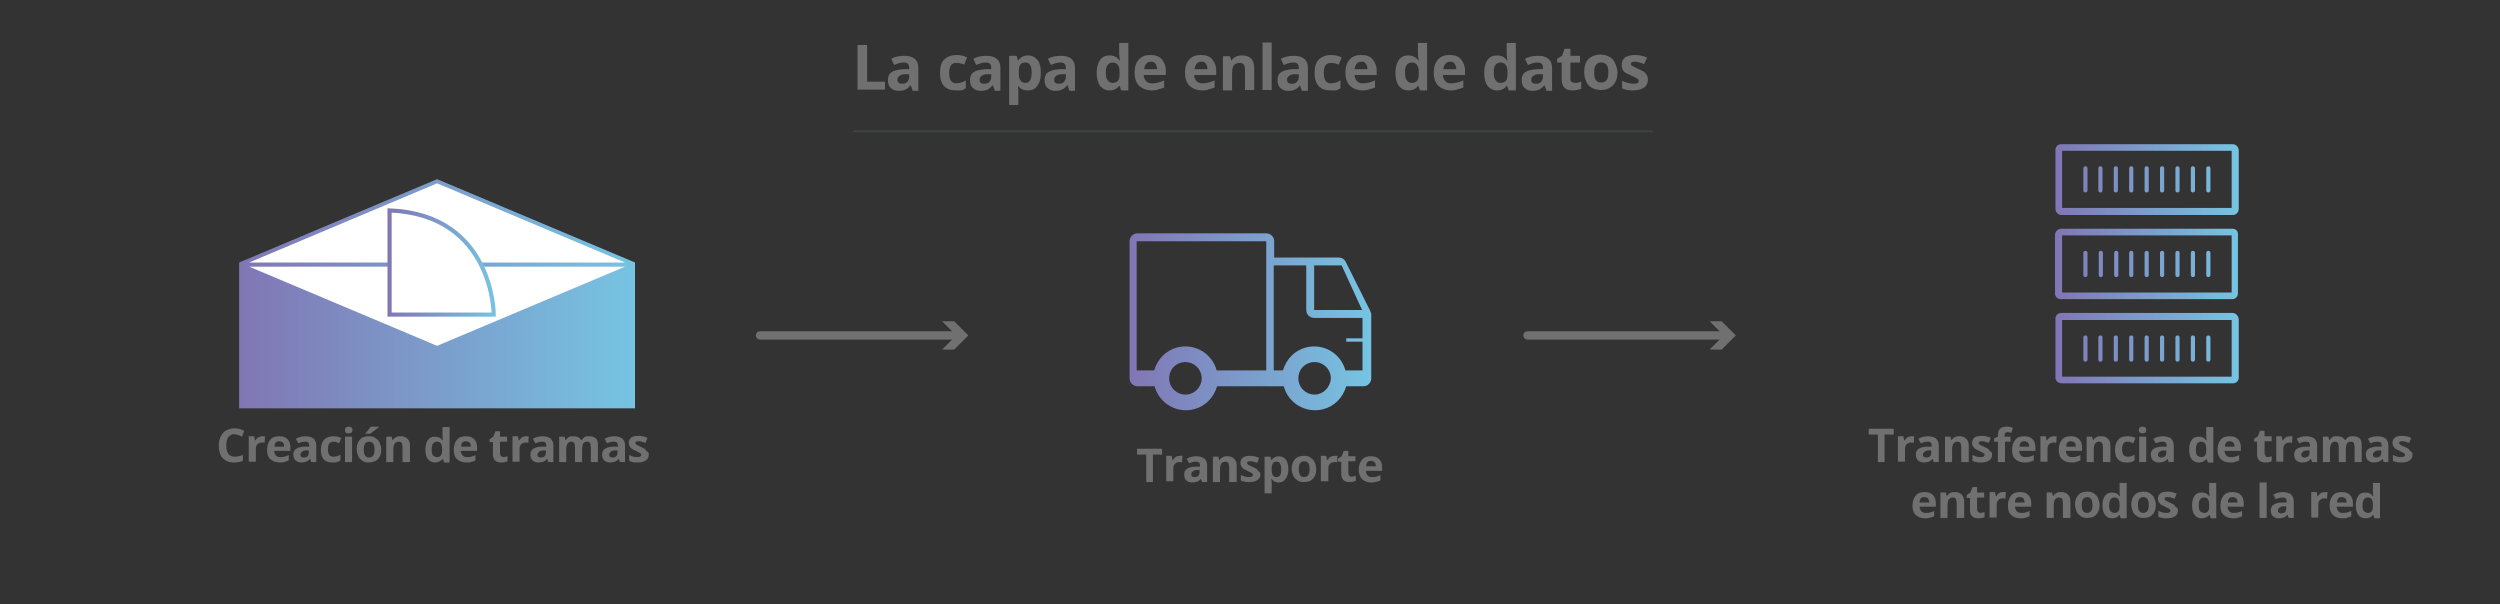 <?xml version="1.0" encoding="utf-8"?>
<!-- Generator: Adobe Illustrator 25.4.1, SVG Export Plug-In . SVG Version: 6.00 Build 0)  -->
<svg version="1.1" id="Layer_1" xmlns="http://www.w3.org/2000/svg" xmlns:xlink="http://www.w3.org/1999/xlink" x="0px" y="0px"
	 viewBox="0 0 600 145" style="enable-background:new 0 0 600 145;" xml:space="preserve">
<rect x="0" y="0" width="600" height="145" fill="#333333" stroke="none"/>
<style type="text/css">
	.st0{fill:none;stroke:#404242;stroke-width:0.5;stroke-linecap:round;stroke-linejoin:round;}
	.st1{fill:url(#SVGID_1_);}
	.st2{fill:url(#SVGID_00000095340450969061297280000003204076226834422413_);}
	.st3{fill:url(#SVGID_00000130625362790480934670000016683012830428013476_);}
	.st4{fill:none;stroke:#707070;stroke-width:2;stroke-linecap:round;stroke-linejoin:round;}
	.st5{fill:#707070;}
	.st6{fill:url(#SVGID_00000127731022255821531940000004515153085172462267_);}
	.st7{fill:#FFFFFF;}
	.st8{fill:#FFFFFF;stroke:url(#SVGID_00000165949632059278446950000011791119697462123180_);stroke-miterlimit:10;}
	.st9{fill:url(#SVGID_00000179624198225035208540000010667295898689649836_);}
	.st10{enable-background:new    ;}
</style>
<line class="st0" x1="205" y1="31.5" x2="396.4" y2="31.5"/>
<linearGradient id="SVGID_1_" gradientUnits="userSpaceOnUse" x1="493.2" y1="102.925" x2="537.22" y2="102.925" gradientTransform="matrix(1 0 0 -1 0 146)">
	<stop  offset="0" style="stop-color:#8176B5"/>
	<stop  offset="1" style="stop-color:#76C4E2"/>
</linearGradient>
<path class="st1" d="M535.8,34.6h-41.1c-0.8,0-1.4,0.6-1.4,1.4v14.1c0,0.8,0.6,1.5,1.5,1.5l0,0h41.1c0.8,0,1.4-0.7,1.4-1.5V36
	C537.2,35.2,536.6,34.6,535.8,34.6z M535.6,49.9h-40.7V36.2h40.7V49.9z M514.7,45.7v-5.3c0-0.3,0.2-0.5,0.5-0.5s0.5,0.2,0.5,0.5v5.3
	c0,0.3-0.2,0.5-0.5,0.5S514.7,46,514.7,45.7z M518.4,45.7v-5.3c0-0.3,0.2-0.5,0.5-0.5s0.5,0.2,0.5,0.5v5.3c0,0.3-0.2,0.5-0.5,0.5
	S518.4,46,518.4,45.7z M522.1,45.7v-5.3c0-0.3,0.2-0.5,0.5-0.5s0.5,0.2,0.5,0.5v5.3c0,0.3-0.2,0.5-0.5,0.5S522.1,46,522.1,45.7z
	 M525.8,45.7v-5.3c0-0.3,0.2-0.5,0.5-0.5c0.3,0,0.5,0.2,0.5,0.5v5.3c0,0.3-0.2,0.5-0.5,0.5C526,46.2,525.8,46,525.8,45.7
	C525.8,45.7,525.8,45.7,525.8,45.7L525.8,45.7z M500,45.7v-5.3c0-0.3,0.2-0.5,0.5-0.5s0.5,0.2,0.5,0.5v5.3c0,0.3-0.2,0.5-0.5,0.5
	S500,46,500,45.7z M503.6,45.7v-5.3c0-0.3,0.2-0.5,0.5-0.5s0.5,0.2,0.5,0.5v5.3c0,0.3-0.2,0.5-0.5,0.5S503.6,46,503.6,45.7z
	 M507.3,45.7v-5.3c0-0.3,0.2-0.5,0.5-0.5s0.5,0.2,0.5,0.5v5.3c0,0.3-0.2,0.5-0.5,0.5S507.3,46,507.3,45.7z M511,45.7v-5.3
	c0-0.3,0.2-0.5,0.5-0.5c0.3,0,0.5,0.2,0.5,0.5v5.3c0,0.3-0.2,0.5-0.5,0.5S511,46,511,45.7L511,45.7z M529.5,45.7v-5.3
	c0-0.3,0.2-0.5,0.5-0.5s0.5,0.2,0.5,0.5v5.3c0,0.3-0.2,0.5-0.5,0.5S529.5,46,529.5,45.7z"/>
<linearGradient id="SVGID_00000036237536279389441730000005608981660734982064_" gradientUnits="userSpaceOnUse" x1="493.2" y1="82.66" x2="537.22" y2="82.66" gradientTransform="matrix(1 0 0 -1 0 146)">
	<stop  offset="0" style="stop-color:#8176B5"/>
	<stop  offset="1" style="stop-color:#76C4E2"/>
</linearGradient>
<path style="fill:url(#SVGID_00000036237536279389441730000005608981660734982064_);" d="M535.8,54.9h-41.1c-0.8,0-1.4,0.6-1.5,1.4
	v14.1c0,0.8,0.6,1.4,1.4,1.4c0,0,0,0,0,0h41.1c0.8,0,1.4-0.6,1.4-1.4v0V56.3C537.2,55.5,536.6,54.9,535.8,54.9z M535.6,70.2h-40.7
	V56.5h40.7V70.2z M514.7,66v-5.3c0-0.3,0.2-0.5,0.5-0.5s0.5,0.2,0.5,0.5V66c0,0.3-0.2,0.5-0.5,0.5S514.7,66.3,514.7,66z M518.4,66
	v-5.3c0-0.3,0.2-0.5,0.5-0.5s0.5,0.2,0.5,0.5V66c0,0.3-0.2,0.5-0.5,0.5S518.4,66.3,518.4,66z M522.1,66v-5.3c0-0.3,0.2-0.5,0.5-0.5
	s0.5,0.2,0.5,0.5V66c0,0.3-0.2,0.5-0.5,0.5S522.1,66.3,522.1,66z M525.8,66v-5.3c0-0.3,0.2-0.5,0.5-0.5c0.3,0,0.5,0.2,0.5,0.5V66
	c0,0.3-0.2,0.5-0.5,0.5C526,66.5,525.8,66.3,525.8,66C525.8,66,525.8,66,525.8,66z M500,66v-5.3c0-0.3,0.2-0.5,0.5-0.5
	s0.5,0.2,0.5,0.5V66c0,0.3-0.2,0.5-0.5,0.5S500,66.3,500,66z M503.7,66v-5.3c0-0.3,0.2-0.5,0.5-0.5s0.5,0.2,0.5,0.5V66
	c0,0.3-0.2,0.5-0.5,0.5S503.7,66.3,503.7,66z M507.4,66v-5.3c0-0.3,0.2-0.5,0.5-0.5s0.5,0.2,0.5,0.5V66c0,0.3-0.2,0.5-0.5,0.5
	S507.4,66.3,507.4,66z M511,66v-5.3c0-0.3,0.2-0.5,0.5-0.5s0.5,0.2,0.5,0.5V66c0,0.3-0.2,0.5-0.5,0.5S511,66.3,511,66z M529.5,66
	v-5.3c0-0.3,0.2-0.5,0.5-0.5s0.5,0.2,0.5,0.5V66c0,0.3-0.2,0.5-0.5,0.5S529.5,66.3,529.5,66z"/>
<linearGradient id="SVGID_00000136409909544079630940000018013025841326384824_" gradientUnits="userSpaceOnUse" x1="493.2" y1="62.39" x2="537.22" y2="62.39" gradientTransform="matrix(1 0 0 -1 0 146)">
	<stop  offset="0" style="stop-color:#8176B5"/>
	<stop  offset="1" style="stop-color:#76C4E2"/>
</linearGradient>
<path style="fill:url(#SVGID_00000136409909544079630940000018013025841326384824_);" d="M535.8,75.1h-41.1c-0.8,0-1.4,0.6-1.4,1.4
	c0,0,0,0,0,0v14.1c0,0.8,0.7,1.4,1.5,1.4h41.1c0.8,0,1.4-0.6,1.4-1.4V76.6C537.2,75.8,536.6,75.1,535.8,75.1z M535.6,90.4h-40.7
	V76.8h40.7V90.4z M514.7,86.3V81c0-0.3,0.2-0.5,0.5-0.5s0.5,0.2,0.5,0.5v5.3c0,0.3-0.2,0.5-0.5,0.5S514.7,86.6,514.7,86.3
	L514.7,86.3z M518.4,86.3V81c0-0.3,0.2-0.5,0.5-0.5s0.5,0.2,0.5,0.5v5.3c0,0.3-0.2,0.5-0.5,0.5S518.4,86.6,518.4,86.3L518.4,86.3z
	 M522.1,86.3V81c0-0.3,0.2-0.5,0.5-0.5s0.5,0.2,0.5,0.5v5.3c0,0.3-0.2,0.5-0.5,0.5S522.1,86.6,522.1,86.3L522.1,86.3z M525.8,86.3
	V81c0-0.3,0.2-0.5,0.5-0.5c0,0,0,0,0,0c0.3,0,0.5,0.2,0.5,0.5v5.3c0,0.3-0.2,0.5-0.5,0.5C526,86.8,525.8,86.6,525.8,86.3
	C525.8,86.3,525.8,86.3,525.8,86.3L525.8,86.3z M500,86.3V81c0-0.3,0.2-0.5,0.5-0.5s0.5,0.2,0.5,0.5v5.3c0,0.3-0.2,0.5-0.5,0.5
	S500,86.6,500,86.3L500,86.3z M503.6,86.3V81c0-0.3,0.2-0.5,0.5-0.5s0.5,0.2,0.5,0.5v5.3c0,0.3-0.2,0.5-0.5,0.5
	S503.6,86.6,503.6,86.3L503.6,86.3z M507.3,86.3V81c0-0.3,0.2-0.5,0.5-0.5s0.5,0.2,0.5,0.5v5.3c0,0.3-0.2,0.5-0.5,0.5
	S507.3,86.6,507.3,86.3L507.3,86.3z M511,86.3V81c0-0.3,0.2-0.5,0.5-0.5c0.3,0,0.5,0.2,0.5,0.5v5.3c0,0.3-0.2,0.5-0.5,0.5
	S511,86.6,511,86.3L511,86.3z M529.5,86.3V81c0-0.3,0.2-0.5,0.5-0.5s0.5,0.2,0.5,0.5v5.3c0,0.3-0.2,0.5-0.5,0.5
	S529.5,86.6,529.5,86.3L529.5,86.3z"/>
<line class="st4" x1="182.4" y1="80.5" x2="230.1" y2="80.5"/>
<polygon class="st5" points="226.1,83.9 229.5,80.5 226.1,77.1 229,77.1 232.4,80.5 229,83.9 "/>
<line class="st4" x1="366.6" y1="80.5" x2="414.3" y2="80.5"/>
<polygon class="st5" points="410.3,83.9 413.7,80.5 410.3,77.1 413.2,77.1 416.6,80.5 413.2,83.9 "/>
<linearGradient id="SVGID_00000131335466346115094020000004650533686250568622_" gradientUnits="userSpaceOnUse" x1="57.4" y1="75.5" x2="152.4" y2="75.5" gradientTransform="matrix(1 0 0 -1 0 146)">
	<stop  offset="0" style="stop-color:#8176B5"/>
	<stop  offset="1" style="stop-color:#76C4E2"/>
</linearGradient>
<polygon style="fill:url(#SVGID_00000131335466346115094020000004650533686250568622_);" points="152.4,98 57.4,98 57.4,63 
	104.9,43 152.4,63 "/>
<polygon class="st7" points="150,63 59.8,63 59.8,63 104.9,44 150,63 "/>
<polygon class="st7" points="59.8,64 150,64 150,64 104.9,83 59.8,64 "/>
<linearGradient id="SVGID_00000034052063612356235790000007934702145228570783_" gradientUnits="userSpaceOnUse" x1="93" y1="83.01" x2="119" y2="83.01" gradientTransform="matrix(1 0 0 -1 0 146)">
	<stop  offset="0" style="stop-color:#8176B5"/>
	<stop  offset="1" style="stop-color:#76C4E2"/>
</linearGradient>
<path style="fill:#FFFFFF;stroke:url(#SVGID_00000034052063612356235790000007934702145228570783_);stroke-miterlimit:10;" d="
	M93.5,75.5h25c0,0,0-24-25-25V76"/>
<linearGradient id="SVGID_00000021112074500438796630000001687941637633337730_" gradientUnits="userSpaceOnUse" x1="271" y1="68.767" x2="329" y2="68.767" gradientTransform="matrix(1 0 0 -1 0 146)">
	<stop  offset="0" style="stop-color:#8176B5"/>
	<stop  offset="1" style="stop-color:#76C4E2"/>
</linearGradient>
<path style="fill:url(#SVGID_00000021112074500438796630000001687941637633337730_);" d="M328.8,74.5L323,62.9
	c-0.3-0.7-1-1.1-1.7-1.1h-15.5v-3.9c0-1.1-0.9-1.9-1.9-1.9h-30.9c-1.1,0-1.9,0.9-1.9,1.9v32.9c0,1.1,0.9,1.9,1.9,1.9c0,0,0,0,0,0
	h4.1c1.1,4.1,5.3,6.6,9.5,5.5c2.7-0.7,4.7-2.8,5.5-5.5h16c1.1,4.1,5.3,6.6,9.5,5.5c2.7-0.7,4.7-2.8,5.5-5.5h4.1
	c1.1,0,1.9-0.9,1.9-1.9c0,0,0,0,0,0V75.3C329,75,328.9,74.7,328.8,74.5z M284.5,94.7c-2.1,0-3.9-1.7-3.9-3.9s1.7-3.9,3.9-3.9
	c2.1,0,3.9,1.7,3.9,3.9l0,0C288.4,92.9,286.7,94.7,284.5,94.7z M303.9,88.9H292c-1.1-4.1-5.3-6.6-9.5-5.5c-2.7,0.7-4.7,2.8-5.5,5.5
	h-4.2v-31h31.1L303.9,88.9z M326.9,74.4h-11.5V63.7h6.6L326.9,74.4z M315.5,94.7c-2.1,0-3.9-1.7-3.9-3.9s1.7-3.9,3.9-3.9
	c2.1,0,3.9,1.7,3.9,3.9l0,0C319.3,92.9,317.6,94.7,315.5,94.7z M322.9,88.9c-1.1-4.1-5.3-6.6-9.5-5.5c-2.7,0.7-4.7,2.8-5.5,5.5h-2.2
	V63.7h7.8v10.7c0,1.1,0.9,1.9,1.9,1.9c0,0,0,0,0,0h11.6v4.9h-3.9V82h3.9v6.9L322.9,88.9z"/>
<g class="st10">
	<path class="st5" d="M205.8,21.6V10.8h2.3v8.8h4.3v1.9H205.8z"/>
	<path class="st5" d="M219,21.6l-0.4-1.1h-0.1c-0.4,0.5-0.8,0.8-1.2,1c-0.4,0.2-0.9,0.3-1.6,0.3c-0.8,0-1.4-0.2-1.9-0.7
		c-0.5-0.4-0.7-1.1-0.7-1.9c0-0.9,0.3-1.5,0.9-1.9c0.6-0.4,1.5-0.6,2.8-0.7l1.4,0v-0.4c0-0.8-0.4-1.2-1.3-1.2
		c-0.7,0-1.4,0.2-2.3,0.6l-0.7-1.5c0.9-0.5,2-0.7,3.1-0.7c1.1,0,1.9,0.2,2.5,0.7s0.9,1.2,0.9,2.2v5.5H219z M218.3,17.8l-0.9,0
		c-0.6,0-1.1,0.1-1.5,0.4s-0.5,0.5-0.5,1c0,0.6,0.4,0.9,1.1,0.9c0.5,0,0.9-0.1,1.2-0.4c0.3-0.3,0.5-0.7,0.5-1.2V17.8z"/>
	<path class="st5" d="M229.4,21.7c-2.5,0-3.8-1.4-3.8-4.2c0-1.4,0.3-2.5,1-3.2c0.7-0.7,1.7-1.1,3-1.1c0.9,0,1.8,0.2,2.5,0.6
		l-0.7,1.7c-0.4-0.1-0.7-0.3-1-0.3c-0.3-0.1-0.6-0.1-0.9-0.1c-1.2,0-1.7,0.8-1.7,2.5c0,1.6,0.6,2.4,1.7,2.4c0.4,0,0.8-0.1,1.2-0.2
		c0.4-0.1,0.7-0.3,1.1-0.5v1.9c-0.4,0.2-0.7,0.4-1.1,0.5C230.5,21.7,230,21.7,229.4,21.7z"/>
	<path class="st5" d="M238.7,21.6l-0.4-1.1h-0.1c-0.4,0.5-0.8,0.8-1.2,1c-0.4,0.2-0.9,0.3-1.6,0.3c-0.8,0-1.4-0.2-1.9-0.7
		c-0.5-0.4-0.7-1.1-0.7-1.9c0-0.9,0.3-1.5,0.9-1.9c0.6-0.4,1.5-0.6,2.8-0.7l1.4,0v-0.4c0-0.8-0.4-1.2-1.3-1.2
		c-0.7,0-1.4,0.2-2.3,0.6l-0.7-1.5c0.9-0.5,2-0.7,3.1-0.7c1.1,0,1.9,0.2,2.5,0.7s0.9,1.2,0.9,2.2v5.5H238.7z M238,17.8l-0.9,0
		c-0.6,0-1.1,0.1-1.5,0.4s-0.5,0.5-0.5,1c0,0.6,0.4,0.9,1.1,0.9c0.5,0,0.9-0.1,1.2-0.4c0.3-0.3,0.5-0.7,0.5-1.2V17.8z"/>
	<path class="st5" d="M246.7,21.7c-1,0-1.7-0.3-2.3-1h-0.1c0.1,0.7,0.1,1.1,0.1,1.2v3.3h-2.2V13.4h1.8l0.3,1.1h0.1
		c0.5-0.8,1.3-1.2,2.3-1.2c1,0,1.7,0.4,2.3,1.1s0.8,1.8,0.8,3.1c0,0.9-0.1,1.6-0.4,2.3c-0.3,0.6-0.6,1.1-1.1,1.5
		C247.9,21.5,247.4,21.7,246.7,21.7z M246.1,15c-0.6,0-1,0.2-1.2,0.5c-0.3,0.3-0.4,0.9-0.4,1.7v0.2c0,0.9,0.1,1.5,0.4,1.9
		c0.3,0.4,0.7,0.6,1.2,0.6c1,0,1.5-0.8,1.5-2.5c0-0.8-0.1-1.4-0.4-1.8C247,15.2,246.6,15,246.1,15z"/>
	<path class="st5" d="M256.6,21.6l-0.4-1.1h-0.1c-0.4,0.5-0.8,0.8-1.2,1c-0.4,0.2-0.9,0.3-1.6,0.3c-0.8,0-1.4-0.2-1.9-0.7
		c-0.5-0.4-0.7-1.1-0.7-1.9c0-0.9,0.3-1.5,0.9-1.9c0.6-0.4,1.5-0.6,2.8-0.7l1.4,0v-0.4c0-0.8-0.4-1.2-1.3-1.2
		c-0.7,0-1.4,0.2-2.3,0.6l-0.7-1.5c0.9-0.5,2-0.7,3.1-0.7c1.1,0,1.9,0.2,2.5,0.7s0.9,1.2,0.9,2.2v5.5H256.6z M255.9,17.8l-0.9,0
		c-0.6,0-1.1,0.1-1.5,0.4s-0.5,0.5-0.5,1c0,0.6,0.4,0.9,1.1,0.9c0.5,0,0.9-0.1,1.2-0.4c0.3-0.3,0.5-0.7,0.5-1.2V17.8z"/>
	<path class="st5" d="M266.3,21.7c-1,0-1.7-0.4-2.3-1.1c-0.5-0.7-0.8-1.8-0.8-3.1c0-1.3,0.3-2.4,0.8-3.1c0.6-0.8,1.3-1.1,2.3-1.1
		c1,0,1.8,0.4,2.4,1.2h0.1c-0.1-0.6-0.2-1.2-0.2-1.6v-2.6h2.2v11.4h-1.7l-0.4-1.1h-0.1C268.1,21.3,267.3,21.7,266.3,21.7z M267,19.9
		c0.6,0,1-0.2,1.3-0.5c0.3-0.3,0.4-0.9,0.4-1.7v-0.2c0-0.9-0.1-1.5-0.4-1.9c-0.3-0.4-0.7-0.6-1.3-0.6c-0.5,0-0.9,0.2-1.2,0.6
		c-0.3,0.4-0.4,1-0.4,1.8c0,0.8,0.1,1.4,0.4,1.8C266.1,19.7,266.5,19.9,267,19.9z"/>
	<path class="st5" d="M276.5,21.7c-1.3,0-2.3-0.4-3.1-1.1c-0.7-0.7-1.1-1.8-1.1-3.1c0-1.4,0.3-2.4,1-3.2c0.7-0.8,1.6-1.1,2.8-1.1
		c1.2,0,2.1,0.3,2.7,1s1,1.6,1,2.7V18h-5.3c0,0.6,0.2,1.1,0.6,1.5s0.8,0.5,1.5,0.5c0.5,0,1-0.1,1.4-0.2s0.9-0.3,1.4-0.5v1.7
		c-0.4,0.2-0.8,0.3-1.3,0.4C277.7,21.6,277.2,21.7,276.5,21.7z M276.2,14.8c-0.5,0-0.8,0.2-1.1,0.5c-0.3,0.3-0.4,0.7-0.5,1.3h3.1
		c0-0.6-0.2-1-0.4-1.3C277.1,14.9,276.7,14.8,276.2,14.8z"/>
	<path class="st5" d="M288.6,21.7c-1.3,0-2.3-0.4-3.1-1.1c-0.7-0.7-1.1-1.8-1.1-3.1c0-1.4,0.3-2.4,1-3.2c0.7-0.8,1.6-1.1,2.8-1.1
		c1.2,0,2.1,0.3,2.7,1s1,1.6,1,2.7V18h-5.3c0,0.6,0.2,1.1,0.6,1.5s0.8,0.5,1.5,0.5c0.5,0,1-0.1,1.4-0.2s0.9-0.3,1.4-0.5v1.7
		c-0.4,0.2-0.8,0.3-1.3,0.4C289.8,21.6,289.3,21.7,288.6,21.7z M288.3,14.8c-0.5,0-0.8,0.2-1.1,0.5c-0.3,0.3-0.4,0.7-0.5,1.3h3.1
		c0-0.6-0.2-1-0.4-1.3C289.2,14.9,288.8,14.8,288.3,14.8z"/>
	<path class="st5" d="M301,21.6h-2.2v-4.8c0-0.6-0.1-1-0.3-1.3c-0.2-0.3-0.5-0.4-1-0.4c-0.6,0-1.1,0.2-1.4,0.6
		c-0.3,0.4-0.4,1.1-0.4,2.1v3.9h-2.2v-8.2h1.7l0.3,1h0.1c0.2-0.4,0.6-0.7,1-0.9c0.4-0.2,0.9-0.3,1.5-0.3c1,0,1.7,0.3,2.2,0.8
		c0.5,0.5,0.7,1.3,0.7,2.2V21.6z"/>
	<path class="st5" d="M305.2,21.6H303V10.2h2.2V21.6z"/>
	<path class="st5" d="M312.4,21.6l-0.4-1.1H312c-0.4,0.5-0.8,0.8-1.2,1c-0.4,0.2-0.9,0.3-1.6,0.3c-0.8,0-1.4-0.2-1.9-0.7
		c-0.5-0.4-0.7-1.1-0.7-1.9c0-0.9,0.3-1.5,0.9-1.9c0.6-0.4,1.5-0.6,2.8-0.7l1.4,0v-0.4c0-0.8-0.4-1.2-1.3-1.2
		c-0.7,0-1.4,0.2-2.3,0.6l-0.7-1.5c0.9-0.5,2-0.7,3.1-0.7c1.1,0,1.9,0.2,2.5,0.7s0.9,1.2,0.9,2.2v5.5H312.4z M311.8,17.8l-0.9,0
		c-0.6,0-1.1,0.1-1.5,0.4s-0.5,0.5-0.5,1c0,0.6,0.4,0.9,1.1,0.9c0.5,0,0.9-0.1,1.2-0.4c0.3-0.3,0.5-0.7,0.5-1.2V17.8z"/>
	<path class="st5" d="M319.3,21.7c-2.5,0-3.8-1.4-3.8-4.2c0-1.4,0.3-2.5,1-3.2c0.7-0.7,1.7-1.1,3-1.1c0.9,0,1.8,0.2,2.5,0.6
		l-0.7,1.7c-0.4-0.1-0.7-0.3-1-0.3c-0.3-0.1-0.6-0.1-0.9-0.1c-1.2,0-1.7,0.8-1.7,2.5c0,1.6,0.6,2.4,1.7,2.4c0.4,0,0.8-0.1,1.2-0.2
		c0.4-0.1,0.7-0.3,1.1-0.5v1.9c-0.4,0.2-0.7,0.4-1.1,0.5C320.3,21.7,319.9,21.7,319.3,21.7z"/>
	<path class="st5" d="M327.1,21.7c-1.3,0-2.3-0.4-3.1-1.1c-0.7-0.7-1.1-1.8-1.1-3.1c0-1.4,0.3-2.4,1-3.2c0.7-0.8,1.6-1.1,2.8-1.1
		c1.2,0,2.1,0.3,2.7,1s1,1.6,1,2.7V18h-5.3c0,0.6,0.2,1.1,0.6,1.5s0.8,0.5,1.5,0.5c0.5,0,1-0.1,1.4-0.2s0.9-0.3,1.4-0.5v1.7
		c-0.4,0.2-0.8,0.3-1.3,0.4C328.2,21.6,327.7,21.7,327.1,21.7z M326.7,14.8c-0.5,0-0.8,0.2-1.1,0.5c-0.3,0.3-0.4,0.7-0.5,1.3h3.1
		c0-0.6-0.2-1-0.4-1.3C327.6,14.9,327.2,14.8,326.7,14.8z"/>
	<path class="st5" d="M338,21.7c-1,0-1.7-0.4-2.3-1.1c-0.5-0.7-0.8-1.8-0.8-3.1c0-1.3,0.3-2.4,0.8-3.1c0.6-0.8,1.3-1.1,2.3-1.1
		c1,0,1.8,0.4,2.4,1.2h0.1c-0.1-0.6-0.2-1.2-0.2-1.6v-2.6h2.2v11.4h-1.7l-0.4-1.1h-0.1C339.9,21.3,339.1,21.7,338,21.7z M338.8,19.9
		c0.6,0,1-0.2,1.3-0.5c0.3-0.3,0.4-0.9,0.4-1.7v-0.2c0-0.9-0.1-1.5-0.4-1.9c-0.3-0.4-0.7-0.6-1.3-0.6c-0.5,0-0.9,0.2-1.2,0.6
		c-0.3,0.4-0.4,1-0.4,1.8c0,0.8,0.1,1.4,0.4,1.8C337.9,19.7,338.3,19.9,338.8,19.9z"/>
	<path class="st5" d="M348.3,21.7c-1.3,0-2.3-0.4-3.1-1.1c-0.7-0.7-1.1-1.8-1.1-3.1c0-1.4,0.3-2.4,1-3.2c0.7-0.8,1.6-1.1,2.8-1.1
		c1.2,0,2.1,0.3,2.7,1s1,1.6,1,2.7V18h-5.3c0,0.6,0.2,1.1,0.6,1.5s0.8,0.5,1.5,0.5c0.5,0,1-0.1,1.4-0.2s0.9-0.3,1.4-0.5v1.7
		c-0.4,0.2-0.8,0.3-1.3,0.4C349.5,21.6,349,21.7,348.3,21.7z M348,14.8c-0.5,0-0.8,0.2-1.1,0.5c-0.3,0.3-0.4,0.7-0.5,1.3h3.1
		c0-0.6-0.2-1-0.4-1.3C348.9,14.9,348.5,14.8,348,14.8z"/>
	<path class="st5" d="M359.3,21.7c-1,0-1.7-0.4-2.3-1.1c-0.5-0.7-0.8-1.8-0.8-3.1c0-1.3,0.3-2.4,0.8-3.1c0.6-0.8,1.3-1.1,2.3-1.1
		c1,0,1.8,0.4,2.4,1.2h0.1c-0.1-0.6-0.2-1.2-0.2-1.6v-2.6h2.2v11.4h-1.7l-0.4-1.1h-0.1C361.1,21.3,360.3,21.7,359.3,21.7z
		 M360.1,19.9c0.6,0,1-0.2,1.3-0.5c0.3-0.3,0.4-0.9,0.4-1.7v-0.2c0-0.9-0.1-1.5-0.4-1.9c-0.3-0.4-0.7-0.6-1.3-0.6
		c-0.5,0-0.9,0.2-1.2,0.6c-0.3,0.4-0.4,1-0.4,1.8c0,0.8,0.1,1.4,0.4,1.8C359.2,19.7,359.6,19.9,360.1,19.9z"/>
	<path class="st5" d="M371.1,21.6l-0.4-1.1h-0.1c-0.4,0.5-0.8,0.8-1.2,1c-0.4,0.2-0.9,0.3-1.6,0.3c-0.8,0-1.4-0.2-1.9-0.7
		c-0.5-0.4-0.7-1.1-0.7-1.9c0-0.9,0.3-1.5,0.9-1.9c0.6-0.4,1.5-0.6,2.8-0.7l1.4,0v-0.4c0-0.8-0.4-1.2-1.3-1.2
		c-0.7,0-1.4,0.2-2.3,0.6l-0.7-1.5c0.9-0.5,2-0.7,3.1-0.7c1.1,0,1.9,0.2,2.5,0.7s0.9,1.2,0.9,2.2v5.5H371.1z M370.4,17.8l-0.9,0
		c-0.6,0-1.1,0.1-1.5,0.4s-0.5,0.5-0.5,1c0,0.6,0.4,0.9,1.1,0.9c0.5,0,0.9-0.1,1.2-0.4c0.3-0.3,0.5-0.7,0.5-1.2V17.8z"/>
	<path class="st5" d="M378.1,19.9c0.4,0,0.9-0.1,1.4-0.3v1.7c-0.6,0.2-1.2,0.4-2.1,0.4c-0.9,0-1.5-0.2-2-0.7c-0.4-0.5-0.6-1.1-0.6-2
		V15h-1.1v-0.9l1.2-0.7l0.6-1.7h1.4v1.7h2.3V15h-2.3V19c0,0.3,0.1,0.6,0.3,0.7C377.5,19.8,377.8,19.9,378.1,19.9z"/>
	<path class="st5" d="M388.2,17.4c0,1.3-0.4,2.4-1.1,3.1s-1.7,1.1-2.9,1.1c-0.8,0-1.5-0.2-2.1-0.5c-0.6-0.3-1.1-0.8-1.4-1.5
		s-0.5-1.4-0.5-2.3c0-1.3,0.3-2.4,1-3.1s1.7-1.1,2.9-1.1c0.8,0,1.5,0.2,2.1,0.5c0.6,0.3,1.1,0.8,1.4,1.5S388.2,16.6,388.2,17.4z
		 M382.6,17.4c0,0.8,0.1,1.4,0.4,1.8c0.3,0.4,0.7,0.6,1.3,0.6c0.6,0,1-0.2,1.3-0.6c0.3-0.4,0.4-1,0.4-1.8c0-0.8-0.1-1.4-0.4-1.8
		s-0.7-0.6-1.3-0.6c-0.6,0-1,0.2-1.3,0.6C382.7,16,382.6,16.6,382.6,17.4z"/>
	<path class="st5" d="M395.5,19.1c0,0.8-0.3,1.5-0.9,1.9c-0.6,0.4-1.5,0.7-2.6,0.7c-0.6,0-1.1,0-1.5-0.1c-0.4-0.1-0.8-0.2-1.2-0.4
		v-1.8c0.4,0.2,0.9,0.4,1.4,0.5c0.5,0.1,1,0.2,1.4,0.2c0.8,0,1.2-0.2,1.2-0.7c0-0.2-0.1-0.3-0.2-0.4c-0.1-0.1-0.3-0.2-0.6-0.4
		c-0.3-0.1-0.6-0.3-1.1-0.5c-0.6-0.3-1.1-0.5-1.4-0.7c-0.3-0.2-0.5-0.5-0.6-0.8c-0.1-0.3-0.2-0.6-0.2-1.1c0-0.7,0.3-1.3,0.8-1.7
		c0.6-0.4,1.4-0.6,2.4-0.6c1,0,1.9,0.2,2.9,0.6l-0.7,1.6c-0.4-0.2-0.8-0.3-1.1-0.4s-0.7-0.2-1.1-0.2c-0.7,0-1,0.2-1,0.5
		c0,0.2,0.1,0.4,0.3,0.5c0.2,0.1,0.7,0.4,1.4,0.7c0.6,0.3,1.1,0.5,1.4,0.7c0.3,0.2,0.5,0.5,0.7,0.8S395.5,18.7,395.5,19.1z"/>
</g>
<g class="st10">
	<path class="st5" d="M56.3,104.2c-0.6,0-1.1,0.2-1.5,0.7c-0.3,0.5-0.5,1.1-0.5,2c0,1.8,0.7,2.7,2,2.7c0.6,0,1.2-0.1,2-0.4v1.4
		c-0.7,0.3-1.4,0.4-2.2,0.4c-1.2,0-2-0.4-2.7-1.1c-0.6-0.7-0.9-1.7-0.9-3c0-0.8,0.2-1.6,0.5-2.2c0.3-0.6,0.7-1.1,1.3-1.4
		s1.2-0.5,2-0.5c0.8,0,1.6,0.2,2.3,0.6l-0.5,1.4c-0.3-0.1-0.6-0.3-0.9-0.4C56.9,104.3,56.6,104.2,56.3,104.2z"/>
	<path class="st5" d="M63,104.7c0.2,0,0.4,0,0.6,0l-0.1,1.6c-0.1,0-0.3-0.1-0.5-0.1c-0.5,0-0.9,0.1-1.2,0.4
		c-0.3,0.3-0.4,0.7-0.4,1.1v3.1h-1.7v-6.1h1.3l0.2,1h0.1c0.2-0.3,0.4-0.6,0.8-0.8C62.3,104.8,62.7,104.7,63,104.7z"/>
	<path class="st5" d="M67.2,111c-1,0-1.8-0.3-2.3-0.8c-0.6-0.5-0.8-1.3-0.8-2.3c0-1,0.3-1.8,0.8-2.4s1.2-0.8,2.1-0.8
		c0.9,0,1.5,0.2,2,0.7c0.5,0.5,0.7,1.2,0.7,2v0.8h-3.9c0,0.5,0.2,0.8,0.4,1.1c0.3,0.3,0.6,0.4,1.1,0.4c0.4,0,0.7,0,1-0.1
		c0.3-0.1,0.7-0.2,1-0.4v1.3c-0.3,0.1-0.6,0.3-0.9,0.3C68.1,111,67.7,111,67.2,111z M67,105.9c-0.4,0-0.6,0.1-0.8,0.3
		c-0.2,0.2-0.3,0.5-0.3,1h2.3c0-0.4-0.1-0.7-0.3-1C67.6,106,67.3,105.9,67,105.9z"/>
	<path class="st5" d="M74.7,110.9l-0.3-0.8h0c-0.3,0.4-0.6,0.6-0.9,0.7c-0.3,0.1-0.7,0.2-1.2,0.2c-0.6,0-1-0.2-1.4-0.5
		c-0.3-0.3-0.5-0.8-0.5-1.4c0-0.6,0.2-1.1,0.7-1.4s1.1-0.5,2-0.5l1.1,0v-0.3c0-0.6-0.3-0.9-0.9-0.9c-0.5,0-1.1,0.1-1.7,0.4l-0.6-1.1
		c0.7-0.4,1.5-0.6,2.3-0.6c0.8,0,1.4,0.2,1.9,0.5c0.4,0.4,0.7,0.9,0.7,1.6v4.1H74.7z M74.2,108.1l-0.6,0c-0.5,0-0.8,0.1-1.1,0.3
		c-0.2,0.2-0.4,0.4-0.4,0.7c0,0.5,0.3,0.7,0.8,0.7c0.4,0,0.7-0.1,0.9-0.3c0.2-0.2,0.3-0.5,0.3-0.9V108.1z"/>
	<path class="st5" d="M79.8,111c-1.9,0-2.8-1-2.8-3.1c0-1,0.3-1.8,0.8-2.4c0.5-0.5,1.3-0.8,2.2-0.8c0.7,0,1.3,0.1,1.9,0.4l-0.5,1.3
		c-0.3-0.1-0.5-0.2-0.7-0.3S80.2,106,80,106c-0.9,0-1.3,0.6-1.3,1.8c0,1.2,0.4,1.8,1.3,1.8c0.3,0,0.6,0,0.9-0.1s0.5-0.2,0.8-0.4v1.4
		c-0.3,0.2-0.5,0.3-0.8,0.4C80.6,111,80.2,111,79.8,111z"/>
	<path class="st5" d="M82.8,103.2c0-0.5,0.3-0.8,0.9-0.8s0.9,0.3,0.9,0.8c0,0.3-0.1,0.5-0.2,0.6c-0.2,0.1-0.4,0.2-0.7,0.2
		C83.1,104.1,82.8,103.8,82.8,103.2z M84.5,110.9h-1.7v-6.1h1.7V110.9z"/>
	<path class="st5" d="M91.5,107.9c0,1-0.3,1.8-0.8,2.3s-1.3,0.8-2.2,0.8c-0.6,0-1.1-0.1-1.5-0.4c-0.4-0.3-0.8-0.6-1-1.1
		s-0.4-1-0.4-1.7c0-1,0.3-1.8,0.8-2.3c0.5-0.6,1.3-0.8,2.2-0.8c0.6,0,1.1,0.1,1.5,0.4c0.4,0.3,0.8,0.6,1,1.1S91.5,107.2,91.5,107.9z
		 M87.3,107.9c0,0.6,0.1,1.1,0.3,1.4c0.2,0.3,0.5,0.5,1,0.5c0.4,0,0.8-0.2,1-0.5s0.3-0.8,0.3-1.4c0-0.6-0.1-1.1-0.3-1.4
		c-0.2-0.3-0.5-0.5-1-0.5c-0.4,0-0.8,0.2-1,0.5C87.4,106.8,87.3,107.2,87.3,107.9z M87.7,104.1V104c0.6-0.7,1.1-1.3,1.3-1.6h1.9v0.1
		c-0.2,0.2-0.5,0.5-1,0.8s-0.8,0.7-1.1,0.8H87.7z"/>
	<path class="st5" d="M98.3,110.9h-1.7v-3.6c0-0.4-0.1-0.8-0.2-1c-0.2-0.2-0.4-0.3-0.7-0.3c-0.5,0-0.8,0.2-1,0.5
		c-0.2,0.3-0.3,0.8-0.3,1.5v2.9h-1.7v-6.1h1.3l0.2,0.8h0.1c0.2-0.3,0.4-0.5,0.8-0.7s0.7-0.2,1.1-0.2c0.7,0,1.2,0.2,1.6,0.6
		c0.4,0.4,0.6,0.9,0.6,1.7V110.9z"/>
	<path class="st5" d="M104.4,111c-0.7,0-1.3-0.3-1.7-0.8s-0.6-1.3-0.6-2.3c0-1,0.2-1.8,0.6-2.3c0.4-0.6,1-0.8,1.7-0.8
		c0.8,0,1.4,0.3,1.8,0.9h0.1c-0.1-0.5-0.1-0.9-0.1-1.2v-2h1.7v8.5h-1.3l-0.3-0.8h-0.1C105.7,110.7,105.1,111,104.4,111z
		 M104.9,109.7c0.4,0,0.7-0.1,0.9-0.4c0.2-0.2,0.3-0.7,0.3-1.3v-0.2c0-0.7-0.1-1.1-0.3-1.4c-0.2-0.3-0.5-0.4-1-0.4
		c-0.4,0-0.7,0.2-0.9,0.5c-0.2,0.3-0.3,0.8-0.3,1.4s0.1,1.1,0.3,1.4C104.3,109.6,104.6,109.7,104.9,109.7z"/>
	<path class="st5" d="M112,111c-1,0-1.8-0.3-2.3-0.8c-0.6-0.5-0.8-1.3-0.8-2.3c0-1,0.3-1.8,0.8-2.4s1.2-0.8,2.1-0.8
		c0.9,0,1.5,0.2,2,0.7c0.5,0.5,0.7,1.2,0.7,2v0.8h-3.9c0,0.5,0.2,0.8,0.4,1.1c0.3,0.3,0.6,0.4,1.1,0.4c0.4,0,0.7,0,1-0.1
		c0.3-0.1,0.7-0.2,1-0.4v1.3c-0.3,0.1-0.6,0.3-0.9,0.3C112.9,111,112.5,111,112,111z M111.8,105.9c-0.4,0-0.6,0.1-0.8,0.3
		c-0.2,0.2-0.3,0.5-0.3,1h2.3c0-0.4-0.1-0.7-0.3-1C112.4,106,112.1,105.9,111.8,105.9z"/>
	<path class="st5" d="M120.8,109.7c0.3,0,0.6-0.1,1-0.2v1.2c-0.4,0.2-0.9,0.3-1.5,0.3c-0.7,0-1.2-0.2-1.5-0.5
		c-0.3-0.3-0.5-0.8-0.5-1.5v-2.9h-0.8v-0.7l0.9-0.6l0.5-1.3h1.1v1.3h1.7v1.2h-1.7v2.9c0,0.2,0.1,0.4,0.2,0.5
		C120.5,109.6,120.6,109.7,120.8,109.7z"/>
	<path class="st5" d="M126.3,104.7c0.2,0,0.4,0,0.6,0l-0.1,1.6c-0.1,0-0.3-0.1-0.5-0.1c-0.5,0-0.9,0.1-1.2,0.4
		c-0.3,0.3-0.4,0.7-0.4,1.1v3.1h-1.7v-6.1h1.3l0.2,1h0.1c0.2-0.3,0.4-0.6,0.8-0.8C125.6,104.8,125.9,104.7,126.3,104.7z"/>
	<path class="st5" d="M131.6,110.9l-0.3-0.8h0c-0.3,0.4-0.6,0.6-0.9,0.7c-0.3,0.1-0.7,0.2-1.2,0.2c-0.6,0-1-0.2-1.4-0.5
		c-0.3-0.3-0.5-0.8-0.5-1.4c0-0.6,0.2-1.1,0.7-1.4s1.1-0.5,2-0.5l1.1,0v-0.3c0-0.6-0.3-0.9-0.9-0.9c-0.5,0-1.1,0.1-1.7,0.4l-0.6-1.1
		c0.7-0.4,1.5-0.6,2.3-0.6c0.8,0,1.4,0.2,1.9,0.5c0.4,0.4,0.7,0.9,0.7,1.6v4.1H131.6z M131.1,108.1l-0.6,0c-0.5,0-0.8,0.1-1.1,0.3
		c-0.2,0.2-0.4,0.4-0.4,0.7c0,0.5,0.3,0.7,0.8,0.7c0.4,0,0.7-0.1,0.9-0.3c0.2-0.2,0.3-0.5,0.3-0.9V108.1z"/>
	<path class="st5" d="M139.7,110.9H138v-3.6c0-0.4-0.1-0.8-0.2-1c-0.1-0.2-0.4-0.3-0.7-0.3c-0.4,0-0.7,0.2-0.9,0.5
		c-0.2,0.3-0.3,0.8-0.3,1.5v2.9h-1.7v-6.1h1.3l0.2,0.8h0.1c0.2-0.3,0.4-0.5,0.7-0.7c0.3-0.2,0.7-0.2,1.1-0.2c0.9,0,1.5,0.3,1.9,0.9
		h0.1c0.2-0.3,0.4-0.5,0.7-0.7c0.3-0.2,0.7-0.2,1.1-0.2c0.7,0,1.2,0.2,1.6,0.5c0.4,0.4,0.5,0.9,0.5,1.7v4h-1.7v-3.6
		c0-0.4-0.1-0.8-0.2-1c-0.1-0.2-0.4-0.3-0.7-0.3c-0.4,0-0.7,0.1-0.9,0.4c-0.2,0.3-0.3,0.8-0.3,1.4V110.9z"/>
	<path class="st5" d="M148.8,110.9l-0.3-0.8h0c-0.3,0.4-0.6,0.6-0.9,0.7c-0.3,0.1-0.7,0.2-1.2,0.2c-0.6,0-1-0.2-1.4-0.5
		c-0.3-0.3-0.5-0.8-0.5-1.4c0-0.6,0.2-1.1,0.7-1.4s1.1-0.5,2-0.5l1.1,0v-0.3c0-0.6-0.3-0.9-0.9-0.9c-0.5,0-1.1,0.1-1.7,0.4l-0.6-1.1
		c0.7-0.4,1.5-0.6,2.3-0.6c0.8,0,1.4,0.2,1.9,0.5c0.4,0.4,0.7,0.9,0.7,1.6v4.1H148.8z M148.3,108.1l-0.6,0c-0.5,0-0.8,0.1-1.1,0.3
		c-0.2,0.2-0.4,0.4-0.4,0.7c0,0.5,0.3,0.7,0.8,0.7c0.4,0,0.7-0.1,0.9-0.3c0.2-0.2,0.3-0.5,0.3-0.9V108.1z"/>
	<path class="st5" d="M155.7,109.1c0,0.6-0.2,1.1-0.7,1.4c-0.4,0.3-1.1,0.5-2,0.5c-0.4,0-0.8,0-1.1-0.1c-0.3-0.1-0.6-0.1-0.9-0.3
		v-1.4c0.3,0.1,0.7,0.3,1,0.4c0.4,0.1,0.7,0.1,1,0.1c0.6,0,0.9-0.2,0.9-0.5c0-0.1,0-0.2-0.1-0.3s-0.2-0.2-0.4-0.3
		c-0.2-0.1-0.5-0.2-0.8-0.4c-0.5-0.2-0.8-0.4-1-0.5c-0.2-0.2-0.4-0.4-0.5-0.6c-0.1-0.2-0.2-0.5-0.2-0.8c0-0.5,0.2-1,0.6-1.3
		c0.4-0.3,1-0.4,1.8-0.4c0.7,0,1.5,0.2,2.1,0.5l-0.5,1.2c-0.3-0.1-0.6-0.2-0.9-0.3c-0.3-0.1-0.5-0.1-0.8-0.1c-0.5,0-0.7,0.1-0.7,0.4
		c0,0.1,0.1,0.3,0.2,0.4c0.2,0.1,0.5,0.3,1,0.5c0.5,0.2,0.8,0.4,1,0.5c0.2,0.2,0.4,0.4,0.5,0.6C155.7,108.5,155.7,108.8,155.7,109.1
		z"/>
</g>
<g class="st10">
	<path class="st5" d="M276.8,115.7h-1.7v-6.6h-2.2v-1.4h6v1.4h-2.2V115.7z"/>
	<path class="st5" d="M283.2,109.4c0.2,0,0.4,0,0.6,0l-0.1,1.6c-0.1,0-0.3-0.1-0.5-0.1c-0.5,0-0.9,0.1-1.2,0.4
		c-0.3,0.3-0.4,0.7-0.4,1.1v3.1h-1.7v-6.1h1.3l0.2,1h0.1c0.2-0.3,0.4-0.6,0.8-0.8C282.4,109.5,282.8,109.4,283.2,109.4z"/>
	<path class="st5" d="M288.5,115.7l-0.3-0.8h0c-0.3,0.4-0.6,0.6-0.9,0.7c-0.3,0.1-0.7,0.2-1.2,0.2c-0.6,0-1-0.2-1.4-0.5
		c-0.3-0.3-0.5-0.8-0.5-1.4c0-0.6,0.2-1.1,0.7-1.4s1.1-0.5,2-0.5l1.1,0v-0.3c0-0.6-0.3-0.9-0.9-0.9c-0.5,0-1.1,0.1-1.7,0.4l-0.6-1.1
		c0.7-0.4,1.5-0.6,2.3-0.6c0.8,0,1.4,0.2,1.9,0.5c0.4,0.4,0.7,0.9,0.7,1.6v4.1H288.5z M288,112.8l-0.6,0c-0.5,0-0.8,0.1-1.1,0.3
		c-0.2,0.2-0.4,0.4-0.4,0.7c0,0.5,0.3,0.7,0.8,0.7c0.4,0,0.7-0.1,0.9-0.3c0.2-0.2,0.3-0.5,0.3-0.9V112.8z"/>
	<path class="st5" d="M296.7,115.7h-1.7v-3.6c0-0.4-0.1-0.8-0.2-1c-0.2-0.2-0.4-0.3-0.7-0.3c-0.5,0-0.8,0.2-1,0.5
		c-0.2,0.3-0.3,0.8-0.3,1.5v2.9h-1.7v-6.1h1.3l0.2,0.8h0.1c0.2-0.3,0.4-0.5,0.8-0.7s0.7-0.2,1.1-0.2c0.7,0,1.2,0.2,1.6,0.6
		c0.4,0.4,0.6,0.9,0.6,1.7V115.7z"/>
	<path class="st5" d="M302.5,113.8c0,0.6-0.2,1.1-0.7,1.4c-0.4,0.3-1.1,0.5-2,0.5c-0.4,0-0.8,0-1.1-0.1c-0.3-0.1-0.6-0.1-0.9-0.3
		V114c0.3,0.1,0.7,0.3,1,0.4c0.4,0.1,0.7,0.1,1,0.1c0.6,0,0.9-0.2,0.9-0.5c0-0.1,0-0.2-0.1-0.3s-0.2-0.2-0.4-0.3
		c-0.2-0.1-0.5-0.2-0.8-0.4c-0.5-0.2-0.8-0.4-1-0.5c-0.2-0.2-0.4-0.4-0.5-0.6c-0.1-0.2-0.2-0.5-0.2-0.8c0-0.5,0.2-1,0.6-1.3
		c0.4-0.3,1-0.4,1.8-0.4c0.7,0,1.5,0.2,2.1,0.5l-0.5,1.2c-0.3-0.1-0.6-0.2-0.9-0.3c-0.3-0.1-0.5-0.1-0.8-0.1c-0.5,0-0.7,0.1-0.7,0.4
		c0,0.1,0.1,0.3,0.2,0.4c0.2,0.1,0.5,0.3,1,0.5c0.5,0.2,0.8,0.4,1,0.5c0.2,0.2,0.4,0.4,0.5,0.6C302.4,113.3,302.5,113.5,302.5,113.8
		z"/>
	<path class="st5" d="M306.9,115.8c-0.7,0-1.3-0.3-1.7-0.8h-0.1c0.1,0.5,0.1,0.8,0.1,0.9v2.5h-1.7v-8.8h1.4l0.2,0.8h0.1
		c0.4-0.6,1-0.9,1.7-0.9c0.7,0,1.3,0.3,1.7,0.8s0.6,1.3,0.6,2.3c0,0.7-0.1,1.2-0.3,1.7c-0.2,0.5-0.5,0.8-0.8,1.1
		S307.3,115.8,306.9,115.8z M306.4,110.8c-0.4,0-0.7,0.1-0.9,0.4c-0.2,0.3-0.3,0.7-0.3,1.3v0.2c0,0.7,0.1,1.1,0.3,1.4
		c0.2,0.3,0.5,0.4,0.9,0.4c0.7,0,1.1-0.6,1.1-1.8c0-0.6-0.1-1.1-0.3-1.4C307.1,110.9,306.8,110.8,306.4,110.8z"/>
	<path class="st5" d="M315.9,112.6c0,1-0.3,1.8-0.8,2.3c-0.5,0.6-1.3,0.8-2.2,0.8c-0.6,0-1.1-0.1-1.5-0.4c-0.4-0.3-0.8-0.6-1-1.1
		s-0.4-1-0.4-1.7c0-1,0.3-1.8,0.8-2.3c0.5-0.6,1.3-0.8,2.2-0.8c0.6,0,1.1,0.1,1.5,0.4s0.8,0.6,1,1.1S315.9,111.9,315.9,112.6z
		 M311.7,112.6c0,0.6,0.1,1.1,0.3,1.4c0.2,0.3,0.5,0.5,1,0.5c0.4,0,0.8-0.2,1-0.5c0.2-0.3,0.3-0.8,0.3-1.4c0-0.6-0.1-1.1-0.3-1.4
		c-0.2-0.3-0.5-0.5-1-0.5c-0.4,0-0.8,0.2-1,0.5C311.8,111.5,311.7,112,311.7,112.6z"/>
	<path class="st5" d="M320.4,109.4c0.2,0,0.4,0,0.6,0l-0.1,1.6c-0.1,0-0.3-0.1-0.5-0.1c-0.5,0-0.9,0.1-1.2,0.4
		c-0.3,0.3-0.4,0.7-0.4,1.1v3.1H317v-6.1h1.3l0.2,1h0.1c0.2-0.3,0.4-0.6,0.8-0.8C319.7,109.5,320,109.4,320.4,109.4z"/>
	<path class="st5" d="M324.4,114.4c0.3,0,0.6-0.1,1-0.2v1.2c-0.4,0.2-0.9,0.3-1.5,0.3c-0.7,0-1.2-0.2-1.5-0.5
		c-0.3-0.3-0.5-0.8-0.5-1.5v-2.9h-0.8v-0.7l0.9-0.6l0.5-1.3h1.1v1.3h1.7v1.2h-1.7v2.9c0,0.2,0.1,0.4,0.2,0.5
		C324,114.4,324.2,114.4,324.4,114.4z"/>
	<path class="st5" d="M329.2,115.8c-1,0-1.8-0.3-2.3-0.8s-0.8-1.3-0.8-2.3c0-1,0.3-1.8,0.8-2.4c0.5-0.6,1.2-0.8,2.1-0.8
		c0.9,0,1.5,0.2,2,0.7c0.5,0.5,0.7,1.2,0.7,2v0.8h-3.9c0,0.5,0.2,0.8,0.4,1.1s0.6,0.4,1.1,0.4c0.4,0,0.7,0,1-0.1
		c0.3-0.1,0.7-0.2,1-0.4v1.3c-0.3,0.1-0.6,0.3-0.9,0.3C330.1,115.7,329.7,115.8,329.2,115.8z M329,110.6c-0.4,0-0.6,0.1-0.8,0.3
		c-0.2,0.2-0.3,0.5-0.3,1h2.3c0-0.4-0.1-0.7-0.3-1C329.6,110.7,329.3,110.6,329,110.6z"/>
</g>
<g class="st10">
	<path class="st5" d="M452.4,110.9h-1.7v-6.6h-2.2v-1.4h6v1.4h-2.2V110.9z"/>
	<path class="st5" d="M458.8,104.7c0.2,0,0.4,0,0.6,0l-0.1,1.6c-0.1,0-0.3-0.1-0.5-0.1c-0.5,0-0.9,0.1-1.2,0.4
		c-0.3,0.3-0.4,0.7-0.4,1.1v3.1h-1.7v-6.1h1.3l0.2,1h0.1c0.2-0.3,0.4-0.6,0.8-0.8C458.1,104.8,458.5,104.7,458.8,104.7z"/>
	<path class="st5" d="M464.1,110.9l-0.3-0.8h0c-0.3,0.4-0.6,0.6-0.9,0.7s-0.7,0.2-1.2,0.2c-0.6,0-1-0.2-1.4-0.5
		c-0.3-0.3-0.5-0.8-0.5-1.4c0-0.6,0.2-1.1,0.7-1.4s1.1-0.5,2-0.5l1.1,0v-0.3c0-0.6-0.3-0.9-0.9-0.9c-0.5,0-1.1,0.1-1.7,0.4l-0.6-1.1
		c0.7-0.4,1.5-0.6,2.3-0.6c0.8,0,1.4,0.2,1.9,0.5c0.4,0.4,0.7,0.9,0.7,1.6v4.1H464.1z M463.6,108.1l-0.6,0c-0.5,0-0.8,0.1-1.1,0.3
		c-0.2,0.2-0.4,0.4-0.4,0.7c0,0.5,0.3,0.7,0.8,0.7c0.4,0,0.7-0.1,0.9-0.3c0.2-0.2,0.3-0.5,0.3-0.9V108.1z"/>
	<path class="st5" d="M472.4,110.9h-1.7v-3.6c0-0.4-0.1-0.8-0.2-1c-0.2-0.2-0.4-0.3-0.7-0.3c-0.5,0-0.8,0.2-1,0.5
		c-0.2,0.3-0.3,0.8-0.3,1.5v2.9h-1.7v-6.1h1.3l0.2,0.8h0.1c0.2-0.3,0.4-0.5,0.8-0.7c0.3-0.2,0.7-0.2,1.1-0.2c0.7,0,1.2,0.2,1.6,0.6
		c0.4,0.4,0.6,0.9,0.6,1.7V110.9z"/>
	<path class="st5" d="M478.1,109.1c0,0.6-0.2,1.1-0.7,1.4c-0.4,0.3-1.1,0.5-2,0.5c-0.4,0-0.8,0-1.1-0.1c-0.3-0.1-0.6-0.1-0.9-0.3
		v-1.4c0.3,0.1,0.7,0.3,1,0.4c0.4,0.1,0.7,0.1,1,0.1c0.6,0,0.9-0.2,0.9-0.5c0-0.1,0-0.2-0.1-0.3s-0.2-0.2-0.4-0.3
		c-0.2-0.1-0.5-0.2-0.8-0.4c-0.5-0.2-0.8-0.4-1-0.5c-0.2-0.2-0.4-0.4-0.5-0.6c-0.1-0.2-0.2-0.5-0.2-0.8c0-0.5,0.2-1,0.6-1.3
		c0.4-0.3,1-0.4,1.8-0.4c0.7,0,1.5,0.2,2.1,0.5l-0.5,1.2c-0.3-0.1-0.6-0.2-0.9-0.3c-0.3-0.1-0.5-0.1-0.8-0.1c-0.5,0-0.7,0.1-0.7,0.4
		c0,0.1,0.1,0.3,0.2,0.4c0.2,0.1,0.5,0.3,1,0.5c0.5,0.2,0.8,0.4,1,0.5c0.2,0.2,0.4,0.4,0.5,0.6C478.1,108.5,478.1,108.8,478.1,109.1
		z"/>
	<path class="st5" d="M482.6,106h-1.4v4.9h-1.7V106h-0.9v-0.8l0.9-0.4v-0.4c0-0.7,0.2-1.2,0.5-1.5s0.9-0.5,1.6-0.5
		c0.6,0,1.1,0.1,1.5,0.3l-0.4,1.2c-0.3-0.1-0.6-0.2-0.9-0.2c-0.2,0-0.4,0.1-0.5,0.2c-0.1,0.1-0.2,0.3-0.2,0.5v0.4h1.4V106z"/>
	<path class="st5" d="M486,111c-1,0-1.8-0.3-2.3-0.8c-0.6-0.5-0.8-1.3-0.8-2.3c0-1,0.3-1.8,0.8-2.4c0.5-0.6,1.2-0.8,2.1-0.8
		c0.9,0,1.5,0.2,2,0.7s0.7,1.2,0.7,2v0.8h-3.9c0,0.5,0.2,0.8,0.4,1.1c0.3,0.3,0.6,0.4,1.1,0.4c0.4,0,0.7,0,1-0.1
		c0.3-0.1,0.7-0.2,1-0.4v1.3c-0.3,0.1-0.6,0.3-0.9,0.3C486.9,111,486.5,111,486,111z M485.8,105.9c-0.4,0-0.6,0.1-0.8,0.3
		c-0.2,0.2-0.3,0.5-0.3,1h2.3c0-0.4-0.1-0.7-0.3-1C486.4,106,486.1,105.9,485.8,105.9z"/>
	<path class="st5" d="M493,104.7c0.2,0,0.4,0,0.6,0l-0.1,1.6c-0.1,0-0.3-0.1-0.5-0.1c-0.5,0-0.9,0.1-1.2,0.4
		c-0.3,0.3-0.4,0.7-0.4,1.1v3.1h-1.7v-6.1h1.3l0.2,1h0.1c0.2-0.3,0.4-0.6,0.8-0.8C492.3,104.8,492.7,104.7,493,104.7z"/>
	<path class="st5" d="M497.2,111c-1,0-1.8-0.3-2.3-0.8c-0.6-0.5-0.8-1.3-0.8-2.3c0-1,0.3-1.8,0.8-2.4c0.5-0.6,1.2-0.8,2.1-0.8
		c0.9,0,1.5,0.2,2,0.7s0.7,1.2,0.7,2v0.8h-3.9c0,0.5,0.2,0.8,0.4,1.1c0.3,0.3,0.6,0.4,1.1,0.4c0.4,0,0.7,0,1-0.1
		c0.3-0.1,0.7-0.2,1-0.4v1.3c-0.3,0.1-0.6,0.3-0.9,0.3C498.1,111,497.7,111,497.2,111z M497,105.9c-0.4,0-0.6,0.1-0.8,0.3
		c-0.2,0.2-0.3,0.5-0.3,1h2.3c0-0.4-0.1-0.7-0.3-1C497.6,106,497.3,105.9,497,105.9z"/>
	<path class="st5" d="M506.4,110.9h-1.7v-3.6c0-0.4-0.1-0.8-0.2-1c-0.2-0.2-0.4-0.3-0.7-0.3c-0.5,0-0.8,0.2-1,0.5
		c-0.2,0.3-0.3,0.8-0.3,1.5v2.9h-1.7v-6.1h1.3l0.2,0.8h0.1c0.2-0.3,0.4-0.5,0.8-0.7c0.3-0.2,0.7-0.2,1.1-0.2c0.7,0,1.2,0.2,1.6,0.6
		c0.4,0.4,0.6,0.9,0.6,1.7V110.9z"/>
	<path class="st5" d="M510.4,111c-1.9,0-2.8-1-2.8-3.1c0-1,0.3-1.8,0.8-2.4s1.3-0.8,2.2-0.8c0.7,0,1.3,0.1,1.9,0.4l-0.5,1.3
		c-0.3-0.1-0.5-0.2-0.7-0.3s-0.5-0.1-0.7-0.1c-0.9,0-1.3,0.6-1.3,1.8c0,1.2,0.4,1.8,1.3,1.8c0.3,0,0.6,0,0.9-0.1
		c0.3-0.1,0.5-0.2,0.8-0.4v1.4c-0.3,0.2-0.5,0.3-0.8,0.4C511.2,111,510.8,111,510.4,111z"/>
	<path class="st5" d="M513.3,103.2c0-0.5,0.3-0.8,0.9-0.8c0.6,0,0.9,0.3,0.9,0.8c0,0.3-0.1,0.5-0.2,0.6s-0.4,0.2-0.7,0.2
		C513.6,104,513.3,103.7,513.3,103.2z M515.1,110.9h-1.7v-6.1h1.7V110.9z"/>
	<path class="st5" d="M520.5,110.9l-0.3-0.8h0c-0.3,0.4-0.6,0.6-0.9,0.7s-0.7,0.2-1.2,0.2c-0.6,0-1-0.2-1.4-0.5
		c-0.3-0.3-0.5-0.8-0.5-1.4c0-0.6,0.2-1.1,0.7-1.4s1.1-0.5,2-0.5l1.1,0v-0.3c0-0.6-0.3-0.9-0.9-0.9c-0.5,0-1.1,0.1-1.7,0.4l-0.6-1.1
		c0.7-0.4,1.5-0.6,2.3-0.6c0.8,0,1.4,0.2,1.9,0.5c0.4,0.4,0.7,0.9,0.7,1.6v4.1H520.5z M520,108.1l-0.6,0c-0.5,0-0.8,0.1-1.1,0.3
		c-0.2,0.2-0.4,0.4-0.4,0.7c0,0.5,0.3,0.7,0.8,0.7c0.4,0,0.7-0.1,0.9-0.3c0.2-0.2,0.3-0.5,0.3-0.9V108.1z"/>
	<path class="st5" d="M527.7,111c-0.7,0-1.3-0.3-1.7-0.8s-0.6-1.3-0.6-2.3c0-1,0.2-1.8,0.6-2.3c0.4-0.6,1-0.8,1.7-0.8
		c0.8,0,1.4,0.3,1.8,0.9h0.1c-0.1-0.5-0.1-0.9-0.1-1.2v-2h1.7v8.5h-1.3l-0.3-0.8h-0.1C529,110.7,528.5,111,527.7,111z M528.3,109.7
		c0.4,0,0.7-0.1,0.9-0.4c0.2-0.2,0.3-0.7,0.3-1.3v-0.2c0-0.7-0.1-1.1-0.3-1.4s-0.5-0.4-1-0.4c-0.4,0-0.7,0.2-0.9,0.5
		c-0.2,0.3-0.3,0.8-0.3,1.4s0.1,1.1,0.3,1.4C527.6,109.5,527.9,109.7,528.3,109.7z"/>
	<path class="st5" d="M535.3,111c-1,0-1.8-0.3-2.3-0.8s-0.8-1.3-0.8-2.3c0-1,0.3-1.8,0.8-2.4c0.5-0.6,1.2-0.8,2.1-0.8
		c0.9,0,1.5,0.2,2,0.7c0.5,0.5,0.7,1.2,0.7,2v0.8h-3.9c0,0.5,0.2,0.8,0.4,1.1s0.6,0.4,1.1,0.4c0.4,0,0.7,0,1-0.1
		c0.3-0.1,0.7-0.2,1-0.4v1.3c-0.3,0.1-0.6,0.3-0.9,0.3C536.2,111,535.8,111,535.3,111z M535.1,105.9c-0.4,0-0.6,0.1-0.8,0.3
		c-0.2,0.2-0.3,0.5-0.3,1h2.3c0-0.4-0.1-0.7-0.3-1C535.7,106,535.5,105.9,535.1,105.9z"/>
	<path class="st5" d="M544.2,109.7c0.3,0,0.6-0.1,1-0.2v1.2c-0.4,0.2-0.9,0.3-1.5,0.3c-0.7,0-1.2-0.2-1.5-0.5
		c-0.3-0.3-0.5-0.8-0.5-1.5V106H541v-0.7l0.9-0.6l0.5-1.3h1.1v1.3h1.7v1.2h-1.7v2.9c0,0.2,0.1,0.4,0.2,0.5
		C543.8,109.6,543.9,109.7,544.2,109.7z"/>
	<path class="st5" d="M549.6,104.7c0.2,0,0.4,0,0.6,0l-0.1,1.6c-0.1,0-0.3-0.1-0.5-0.1c-0.5,0-0.9,0.1-1.2,0.4
		c-0.3,0.3-0.4,0.7-0.4,1.1v3.1h-1.7v-6.1h1.3l0.2,1h0.1c0.2-0.3,0.4-0.6,0.8-0.8C548.9,104.8,549.2,104.7,549.6,104.7z"/>
	<path class="st5" d="M554.9,110.9l-0.3-0.8h0c-0.3,0.4-0.6,0.6-0.9,0.7s-0.7,0.2-1.2,0.2c-0.6,0-1-0.2-1.4-0.5
		c-0.3-0.3-0.5-0.8-0.5-1.4c0-0.6,0.2-1.1,0.7-1.4s1.1-0.5,2-0.5l1.1,0v-0.3c0-0.6-0.3-0.9-0.9-0.9c-0.5,0-1.1,0.1-1.7,0.4l-0.6-1.1
		c0.7-0.4,1.5-0.6,2.3-0.6c0.8,0,1.4,0.2,1.9,0.5c0.4,0.4,0.7,0.9,0.7,1.6v4.1H554.9z M554.4,108.1l-0.6,0c-0.5,0-0.8,0.1-1.1,0.3
		c-0.2,0.2-0.4,0.4-0.4,0.7c0,0.5,0.3,0.7,0.8,0.7c0.4,0,0.7-0.1,0.9-0.3c0.2-0.2,0.3-0.5,0.3-0.9V108.1z"/>
	<path class="st5" d="M563,110.9h-1.7v-3.6c0-0.4-0.1-0.8-0.2-1c-0.1-0.2-0.4-0.3-0.7-0.3c-0.4,0-0.7,0.2-0.9,0.5
		c-0.2,0.3-0.3,0.8-0.3,1.5v2.9h-1.7v-6.1h1.3l0.2,0.8h0.1c0.2-0.3,0.4-0.5,0.7-0.7s0.7-0.2,1.1-0.2c0.9,0,1.5,0.3,1.9,0.9h0.1
		c0.2-0.3,0.4-0.5,0.7-0.7c0.3-0.2,0.7-0.2,1.1-0.2c0.7,0,1.2,0.2,1.6,0.5c0.4,0.4,0.5,0.9,0.5,1.7v4h-1.7v-3.6c0-0.4-0.1-0.8-0.2-1
		c-0.1-0.2-0.4-0.3-0.7-0.3c-0.4,0-0.7,0.1-0.9,0.4s-0.3,0.8-0.3,1.4V110.9z"/>
	<path class="st5" d="M572.1,110.9l-0.3-0.8h0c-0.3,0.4-0.6,0.6-0.9,0.7c-0.3,0.1-0.7,0.2-1.2,0.2c-0.6,0-1-0.2-1.4-0.5
		c-0.3-0.3-0.5-0.8-0.5-1.4c0-0.6,0.2-1.1,0.7-1.4s1.1-0.5,2-0.5l1.1,0v-0.3c0-0.6-0.3-0.9-1-0.9c-0.5,0-1.1,0.1-1.7,0.4l-0.6-1.1
		c0.7-0.4,1.5-0.6,2.3-0.6c0.8,0,1.4,0.2,1.9,0.5c0.4,0.4,0.7,0.9,0.7,1.6v4.1H572.1z M571.6,108.1l-0.6,0c-0.5,0-0.8,0.1-1.1,0.3
		c-0.2,0.2-0.4,0.4-0.4,0.7c0,0.5,0.3,0.7,0.8,0.7c0.4,0,0.7-0.1,0.9-0.3c0.2-0.2,0.3-0.5,0.3-0.9V108.1z"/>
	<path class="st5" d="M579,109.1c0,0.6-0.2,1.1-0.7,1.4c-0.4,0.3-1.1,0.5-2,0.5c-0.4,0-0.8,0-1.1-0.1c-0.3-0.1-0.6-0.1-0.9-0.3v-1.4
		c0.3,0.1,0.7,0.3,1,0.4c0.4,0.1,0.7,0.1,1,0.1c0.6,0,0.9-0.2,0.9-0.5c0-0.1,0-0.2-0.1-0.3s-0.2-0.2-0.4-0.3s-0.5-0.2-0.8-0.4
		c-0.5-0.2-0.8-0.4-1-0.5c-0.2-0.2-0.4-0.4-0.5-0.6c-0.1-0.2-0.2-0.5-0.2-0.8c0-0.5,0.2-1,0.6-1.3c0.4-0.3,1-0.4,1.8-0.4
		c0.7,0,1.5,0.2,2.1,0.5l-0.5,1.2c-0.3-0.1-0.6-0.2-0.9-0.3c-0.3-0.1-0.5-0.1-0.8-0.1c-0.5,0-0.7,0.1-0.7,0.4c0,0.1,0.1,0.3,0.2,0.4
		s0.5,0.3,1,0.5c0.5,0.2,0.8,0.4,1,0.5c0.2,0.2,0.4,0.4,0.5,0.6C579,108.5,579,108.8,579,109.1z"/>
	<path class="st5" d="M462.1,124.4c-1,0-1.8-0.3-2.3-0.8c-0.6-0.5-0.8-1.3-0.8-2.3c0-1,0.3-1.8,0.8-2.4c0.5-0.6,1.2-0.8,2.1-0.8
		c0.9,0,1.5,0.2,2,0.7s0.7,1.2,0.7,2v0.8h-3.9c0,0.5,0.2,0.8,0.4,1.1c0.3,0.3,0.6,0.4,1.1,0.4c0.4,0,0.7,0,1-0.1
		c0.3-0.1,0.7-0.2,1-0.4v1.3c-0.3,0.1-0.6,0.3-0.9,0.3C462.9,124.4,462.5,124.4,462.1,124.4z M461.8,119.3c-0.4,0-0.6,0.1-0.8,0.3
		c-0.2,0.2-0.3,0.5-0.3,1h2.3c0-0.4-0.1-0.7-0.3-1C462.5,119.4,462.2,119.3,461.8,119.3z"/>
	<path class="st5" d="M471.3,124.3h-1.7v-3.6c0-0.4-0.1-0.8-0.2-1c-0.2-0.2-0.4-0.3-0.7-0.3c-0.5,0-0.8,0.2-1,0.5
		c-0.2,0.3-0.3,0.8-0.3,1.5v2.9h-1.7v-6.1h1.3l0.2,0.8h0.1c0.2-0.3,0.4-0.5,0.8-0.7c0.3-0.2,0.7-0.2,1.1-0.2c0.7,0,1.2,0.2,1.6,0.6
		c0.4,0.4,0.6,0.9,0.6,1.7V124.3z"/>
	<path class="st5" d="M475.3,123.1c0.3,0,0.6-0.1,1-0.2v1.2c-0.4,0.2-0.9,0.3-1.5,0.3c-0.7,0-1.2-0.2-1.5-0.5
		c-0.3-0.3-0.5-0.8-0.5-1.5v-2.9h-0.8v-0.7l0.9-0.6l0.5-1.3h1.1v1.3h1.7v1.2h-1.7v2.9c0,0.2,0.1,0.4,0.2,0.5
		C474.9,123,475.1,123.1,475.3,123.1z"/>
	<path class="st5" d="M480.8,118.1c0.2,0,0.4,0,0.6,0l-0.1,1.6c-0.1,0-0.3-0.1-0.5-0.1c-0.5,0-0.9,0.1-1.2,0.4
		c-0.3,0.3-0.4,0.7-0.4,1.1v3.1h-1.7v-6.1h1.3l0.2,1h0.1c0.2-0.3,0.4-0.6,0.8-0.8C480,118.2,480.4,118.1,480.8,118.1z"/>
	<path class="st5" d="M485,124.4c-1,0-1.8-0.3-2.3-0.8c-0.6-0.5-0.8-1.3-0.8-2.3c0-1,0.3-1.8,0.8-2.4c0.5-0.6,1.2-0.8,2.1-0.8
		c0.9,0,1.5,0.2,2,0.7s0.7,1.2,0.7,2v0.8h-3.9c0,0.5,0.2,0.8,0.4,1.1c0.3,0.3,0.6,0.4,1.1,0.4c0.4,0,0.7,0,1-0.1
		c0.3-0.1,0.7-0.2,1-0.4v1.3c-0.3,0.1-0.6,0.3-0.9,0.3C485.8,124.4,485.4,124.4,485,124.4z M484.7,119.3c-0.4,0-0.6,0.1-0.8,0.3
		c-0.2,0.2-0.3,0.5-0.3,1h2.3c0-0.4-0.1-0.7-0.3-1C485.4,119.4,485.1,119.3,484.7,119.3z"/>
	<path class="st5" d="M496.8,124.3h-1.7v-3.6c0-0.4-0.1-0.8-0.2-1c-0.2-0.2-0.4-0.3-0.7-0.3c-0.5,0-0.8,0.2-1,0.5
		c-0.2,0.3-0.3,0.8-0.3,1.5v2.9h-1.7v-6.1h1.3l0.2,0.8h0.1c0.2-0.3,0.4-0.5,0.8-0.7c0.3-0.2,0.7-0.2,1.1-0.2c0.7,0,1.2,0.2,1.6,0.6
		s0.6,0.9,0.6,1.7V124.3z"/>
	<path class="st5" d="M503.9,121.2c0,1-0.3,1.8-0.8,2.3c-0.5,0.6-1.3,0.8-2.2,0.8c-0.6,0-1.1-0.1-1.5-0.4c-0.4-0.3-0.8-0.6-1-1.1
		s-0.4-1-0.4-1.7c0-1,0.3-1.8,0.8-2.3c0.5-0.6,1.3-0.8,2.2-0.8c0.6,0,1.1,0.1,1.5,0.4c0.4,0.3,0.8,0.6,1,1.1
		S503.9,120.6,503.9,121.2z M499.6,121.2c0,0.6,0.1,1.1,0.3,1.4c0.2,0.3,0.5,0.5,1,0.5c0.4,0,0.8-0.2,1-0.5c0.2-0.3,0.3-0.8,0.3-1.4
		c0-0.6-0.1-1.1-0.3-1.4s-0.5-0.5-1-0.5c-0.4,0-0.8,0.2-1,0.5S499.6,120.6,499.6,121.2z"/>
	<path class="st5" d="M506.9,124.4c-0.7,0-1.3-0.3-1.7-0.8s-0.6-1.3-0.6-2.3c0-1,0.2-1.8,0.6-2.3s1-0.8,1.7-0.8
		c0.8,0,1.4,0.3,1.8,0.9h0.1c-0.1-0.5-0.1-0.9-0.1-1.2v-2h1.7v8.5H509l-0.3-0.8h-0.1C508.3,124.1,507.7,124.4,506.9,124.4z
		 M507.5,123.1c0.4,0,0.7-0.1,0.9-0.4c0.2-0.2,0.3-0.7,0.3-1.3v-0.2c0-0.7-0.1-1.1-0.3-1.4c-0.2-0.3-0.5-0.4-1-0.4
		c-0.4,0-0.7,0.2-0.9,0.5c-0.2,0.3-0.3,0.8-0.3,1.4s0.1,1.1,0.3,1.4C506.8,122.9,507.1,123.1,507.5,123.1z"/>
	<path class="st5" d="M517.4,121.2c0,1-0.3,1.8-0.8,2.3c-0.5,0.6-1.3,0.8-2.2,0.8c-0.6,0-1.1-0.1-1.5-0.4c-0.4-0.3-0.8-0.6-1-1.1
		s-0.4-1-0.4-1.7c0-1,0.3-1.8,0.8-2.3c0.5-0.6,1.3-0.8,2.2-0.8c0.6,0,1.1,0.1,1.5,0.4s0.8,0.6,1,1.1S517.4,120.6,517.4,121.2z
		 M513.1,121.2c0,0.6,0.1,1.1,0.3,1.4c0.2,0.3,0.5,0.5,1,0.5c0.4,0,0.8-0.2,1-0.5c0.2-0.3,0.3-0.8,0.3-1.4c0-0.6-0.1-1.1-0.3-1.4
		c-0.2-0.3-0.5-0.5-1-0.5c-0.4,0-0.8,0.2-1,0.5C513.2,120.2,513.1,120.6,513.1,121.2z"/>
	<path class="st5" d="M522.7,122.5c0,0.6-0.2,1.1-0.7,1.4c-0.4,0.3-1.1,0.5-2,0.5c-0.4,0-0.8,0-1.1-0.1c-0.3-0.1-0.6-0.1-0.9-0.3
		v-1.4c0.3,0.1,0.7,0.3,1,0.4c0.4,0.1,0.7,0.1,1,0.1c0.6,0,0.9-0.2,0.9-0.5c0-0.1,0-0.2-0.1-0.3s-0.2-0.2-0.4-0.3
		c-0.2-0.1-0.5-0.2-0.8-0.4c-0.5-0.2-0.8-0.4-1-0.5c-0.2-0.2-0.4-0.4-0.5-0.6c-0.1-0.2-0.2-0.5-0.2-0.8c0-0.5,0.2-1,0.6-1.3
		c0.4-0.3,1-0.4,1.8-0.4c0.7,0,1.5,0.2,2.1,0.5l-0.5,1.2c-0.3-0.1-0.6-0.2-0.9-0.3c-0.3-0.1-0.5-0.1-0.8-0.1c-0.5,0-0.7,0.1-0.7,0.4
		c0,0.1,0.1,0.3,0.2,0.4c0.2,0.1,0.5,0.3,1,0.5c0.5,0.2,0.8,0.4,1,0.5c0.2,0.2,0.4,0.4,0.5,0.6C522.7,121.9,522.7,122.2,522.7,122.5
		z"/>
	<path class="st5" d="M528.4,124.4c-0.7,0-1.3-0.3-1.7-0.8s-0.6-1.3-0.6-2.3c0-1,0.2-1.8,0.6-2.3c0.4-0.6,1-0.8,1.7-0.8
		c0.8,0,1.4,0.3,1.8,0.9h0.1c-0.1-0.5-0.1-0.9-0.1-1.2v-2h1.7v8.5h-1.3l-0.3-0.8h-0.1C529.7,124.1,529.2,124.4,528.4,124.4z
		 M529,123.1c0.4,0,0.7-0.1,0.9-0.4c0.2-0.2,0.3-0.7,0.3-1.3v-0.2c0-0.7-0.1-1.1-0.3-1.4s-0.5-0.4-1-0.4c-0.4,0-0.7,0.2-0.9,0.5
		c-0.2,0.3-0.3,0.8-0.3,1.4s0.1,1.1,0.3,1.4C528.3,122.9,528.6,123.1,529,123.1z"/>
	<path class="st5" d="M536,124.4c-1,0-1.8-0.3-2.3-0.8c-0.6-0.5-0.8-1.3-0.8-2.3c0-1,0.3-1.8,0.8-2.4c0.5-0.6,1.2-0.8,2.1-0.8
		c0.9,0,1.5,0.2,2,0.7s0.7,1.2,0.7,2v0.8h-3.9c0,0.5,0.2,0.8,0.4,1.1c0.3,0.3,0.6,0.4,1.1,0.4c0.4,0,0.7,0,1-0.1
		c0.3-0.1,0.7-0.2,1-0.4v1.3c-0.3,0.1-0.6,0.3-0.9,0.3C536.9,124.4,536.5,124.4,536,124.4z M535.8,119.3c-0.4,0-0.6,0.1-0.8,0.3
		c-0.2,0.2-0.3,0.5-0.3,1h2.3c0-0.4-0.1-0.7-0.3-1C536.4,119.4,536.2,119.3,535.8,119.3z"/>
	<path class="st5" d="M544,124.3h-1.7v-8.5h1.7V124.3z"/>
	<path class="st5" d="M549.3,124.3l-0.3-0.8h0c-0.3,0.4-0.6,0.6-0.9,0.7s-0.7,0.2-1.2,0.2c-0.6,0-1-0.2-1.4-0.5
		c-0.3-0.3-0.5-0.8-0.5-1.4c0-0.6,0.2-1.1,0.7-1.4s1.1-0.5,2-0.5l1.1,0v-0.3c0-0.6-0.3-0.9-0.9-0.9c-0.5,0-1.1,0.1-1.7,0.4l-0.6-1.1
		c0.7-0.4,1.5-0.6,2.3-0.6c0.8,0,1.4,0.2,1.9,0.5c0.4,0.4,0.7,0.9,0.7,1.6v4.1H549.3z M548.8,121.5l-0.6,0c-0.5,0-0.8,0.1-1.1,0.3
		c-0.2,0.2-0.4,0.4-0.4,0.7c0,0.5,0.3,0.7,0.8,0.7c0.4,0,0.7-0.1,0.9-0.3c0.2-0.2,0.3-0.5,0.3-0.9V121.5z"/>
	<path class="st5" d="M558,118.1c0.2,0,0.4,0,0.6,0l-0.1,1.6c-0.1,0-0.3-0.1-0.5-0.1c-0.5,0-0.9,0.1-1.2,0.4
		c-0.3,0.3-0.4,0.7-0.4,1.1v3.1h-1.7v-6.1h1.3l0.2,1h0.1c0.2-0.3,0.4-0.6,0.8-0.8C557.3,118.2,557.7,118.1,558,118.1z"/>
	<path class="st5" d="M562.2,124.4c-1,0-1.8-0.3-2.3-0.8s-0.8-1.3-0.8-2.3c0-1,0.3-1.8,0.8-2.4c0.5-0.6,1.2-0.8,2.1-0.8
		c0.9,0,1.5,0.2,2,0.7c0.5,0.5,0.7,1.2,0.7,2v0.8h-3.9c0,0.5,0.2,0.8,0.4,1.1s0.6,0.4,1.1,0.4c0.4,0,0.7,0,1-0.1
		c0.3-0.1,0.7-0.2,1-0.4v1.3c-0.3,0.1-0.6,0.3-0.9,0.3C563.1,124.4,562.7,124.4,562.2,124.4z M562,119.3c-0.4,0-0.6,0.1-0.8,0.3
		c-0.2,0.2-0.3,0.5-0.3,1h2.3c0-0.4-0.1-0.7-0.3-1C562.6,119.4,562.3,119.3,562,119.3z"/>
	<path class="st5" d="M567.7,124.4c-0.7,0-1.3-0.3-1.7-0.8s-0.6-1.3-0.6-2.3c0-1,0.2-1.8,0.6-2.3c0.4-0.6,1-0.8,1.7-0.8
		c0.8,0,1.4,0.3,1.8,0.9h0.1c-0.1-0.5-0.1-0.9-0.1-1.2v-2h1.7v8.5h-1.3l-0.3-0.8h-0.1C569.1,124.1,568.5,124.4,567.7,124.4z
		 M568.3,123.1c0.4,0,0.7-0.1,0.9-0.4c0.2-0.2,0.3-0.7,0.3-1.3v-0.2c0-0.7-0.1-1.1-0.3-1.4s-0.5-0.4-1-0.4c-0.4,0-0.7,0.2-0.9,0.5
		c-0.2,0.3-0.3,0.8-0.3,1.4s0.1,1.1,0.3,1.4C567.7,122.9,567.9,123.1,568.3,123.1z"/>
</g>
</svg>
